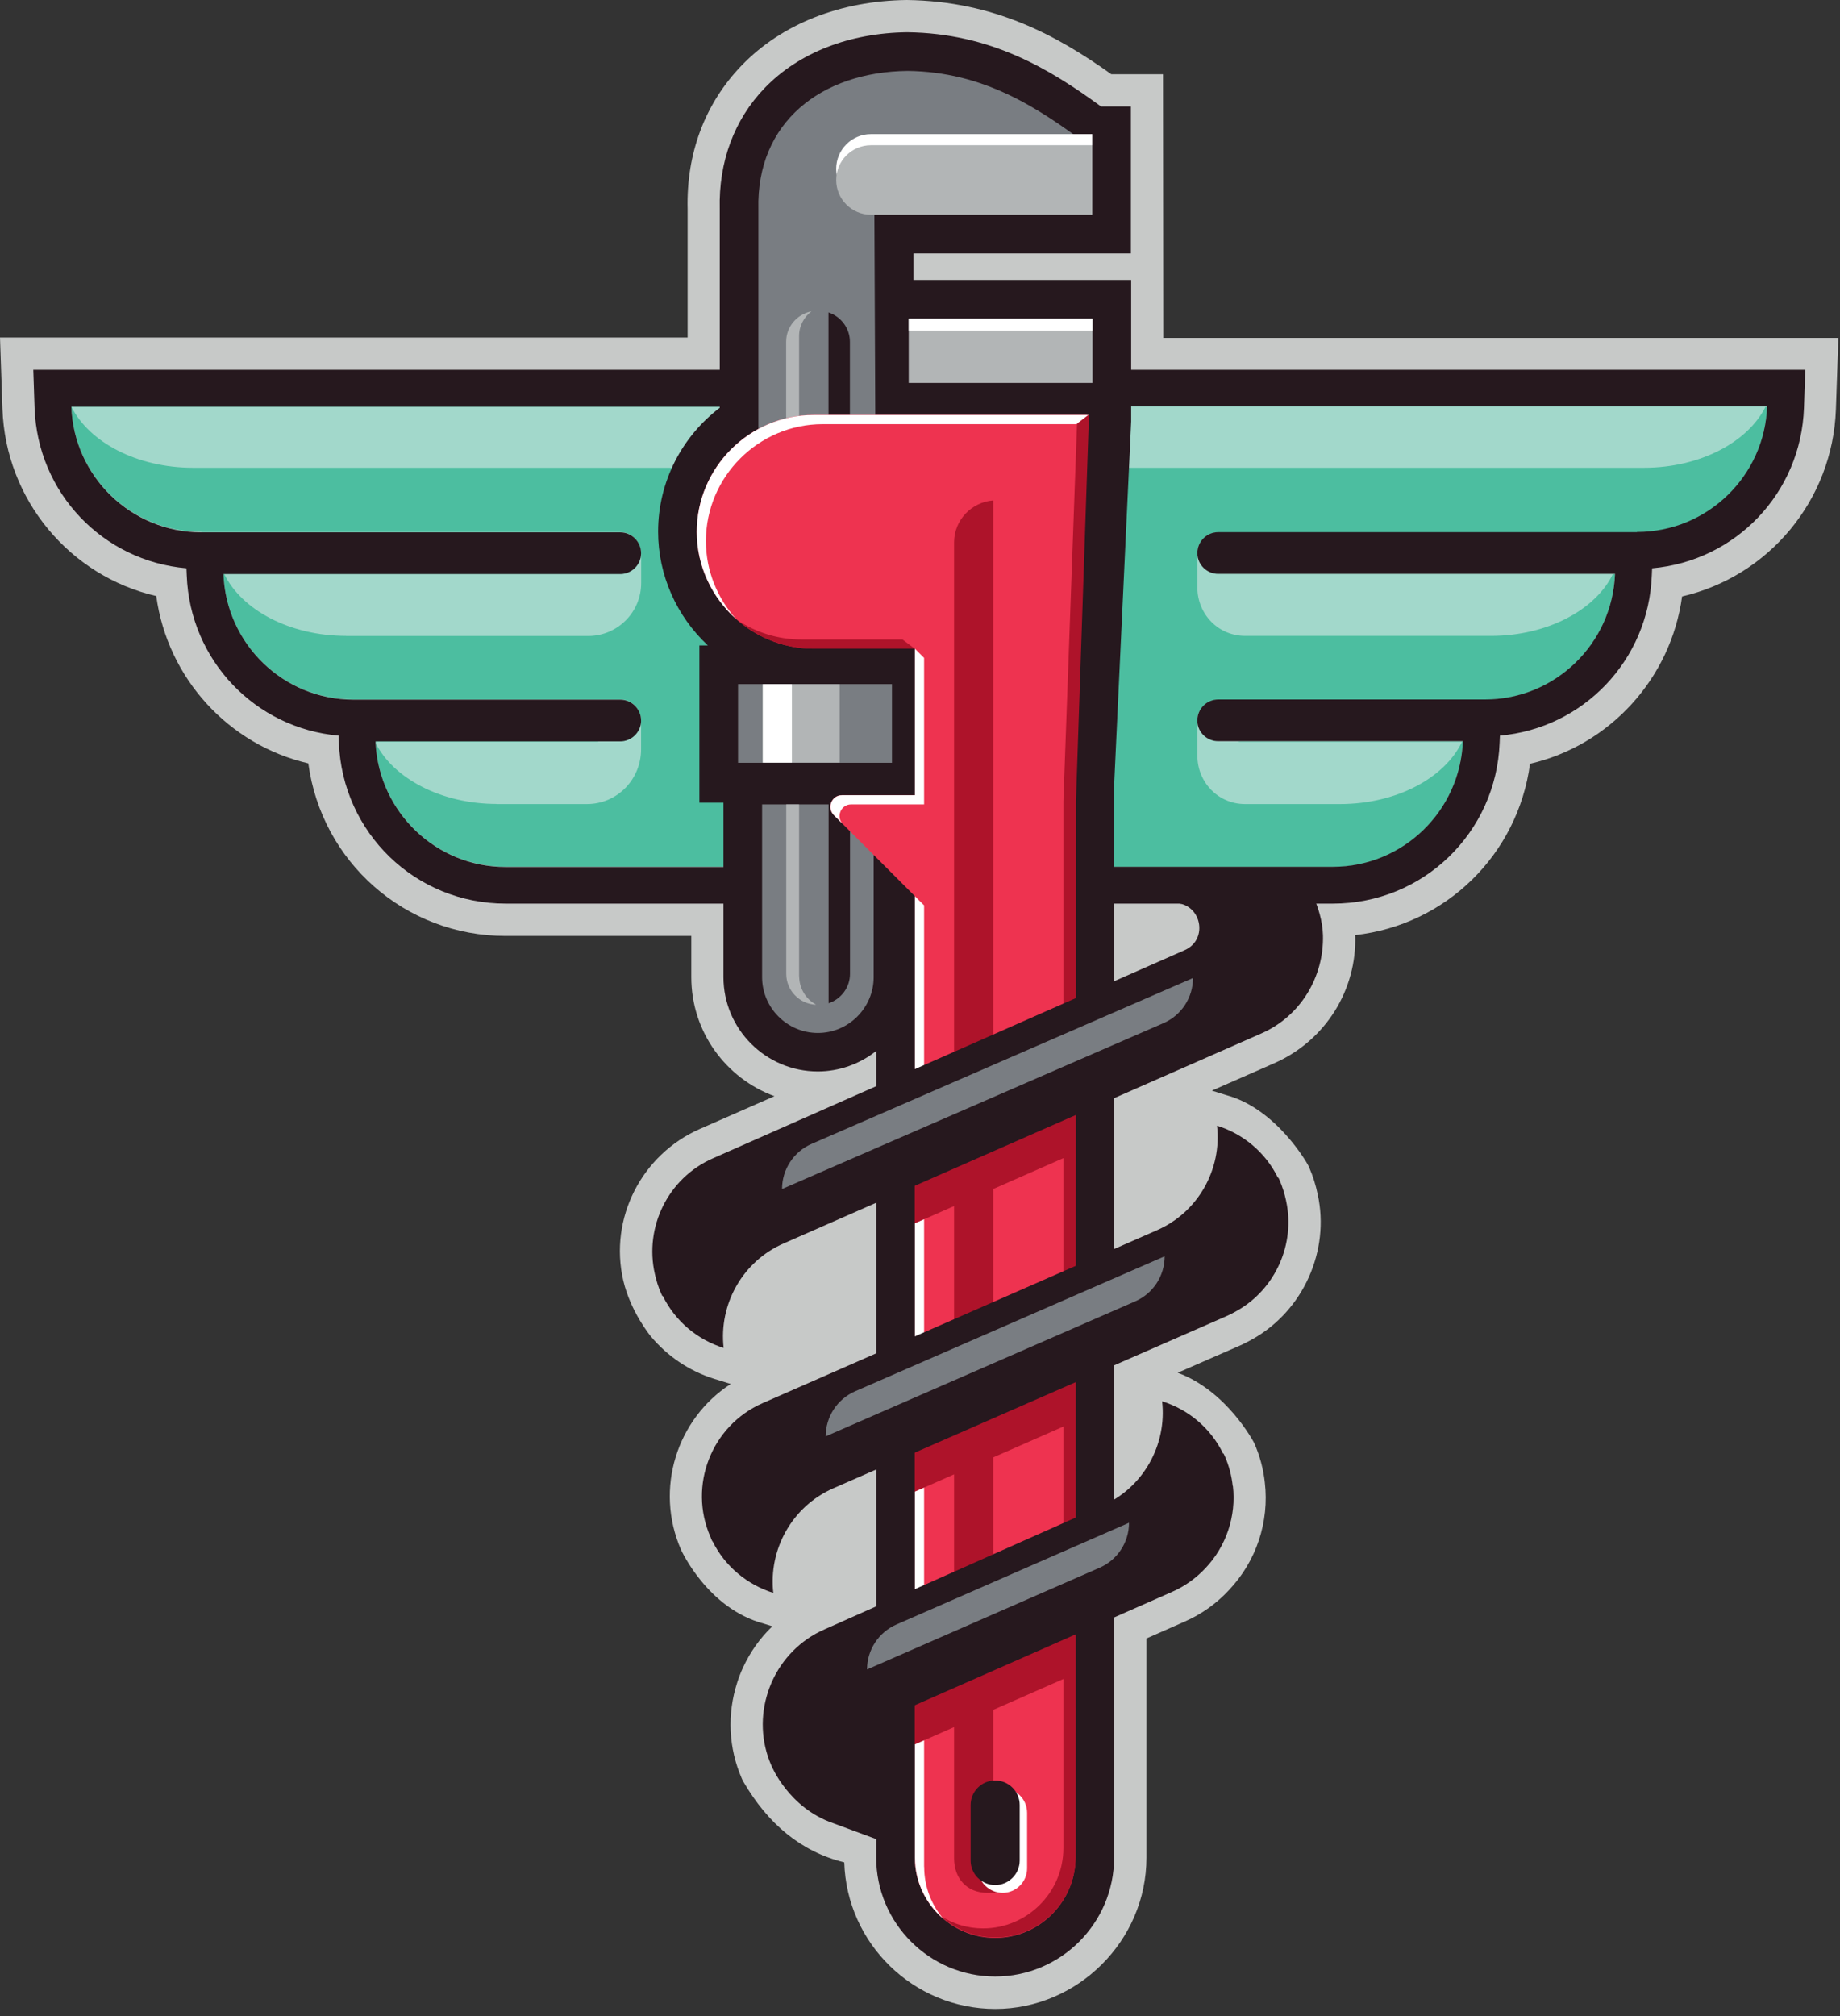 <svg width="189" height="207" viewBox="0 0 189 207" fill="none" xmlns="http://www.w3.org/2000/svg">
<rect x="0" y="0" width="189" height="207" fill="#333333" stroke="none"/>
<g id="Group 4">
<path id="Vector" d="M119.49 34.66L119.46 7.62H114.15C108.58 3.65 102.15 0.12 93.15 0C86.31 0.08 80.29 2.46 76.18 6.72C72.4 10.64 70.49 15.76 70.63 21.47V34.66H0L0.25 41.98C0.57 51.33 7.18 59.15 16.05 61.2C17.2 69.63 23.47 76.48 31.67 78.38C33.02 88.46 41.57 96.1 51.93 96.1H71.01V100.34C71.01 105.94 74.57 110.73 79.55 112.55C72.21 115.77 71.9 115.91 71.9 115.91C65.89 118.54 62.55 125.11 64.02 131.47C64.77 134.7 66.84 137.2 66.84 137.2C68.53 139.23 70.79 140.77 73.35 141.57L75.06 142.1C69.52 145.68 67.22 152.87 69.95 159.11C69.95 159.11 72.66 165.17 78.47 166.71L79.33 166.98C78.08 168.18 77.05 169.62 76.31 171.24L76.15 171.6C75.99 171.97 75.86 172.33 75.77 172.61L75.72 172.77C74.67 176.02 74.84 179.52 76.2 182.62C76.25 182.74 76.31 182.85 76.36 182.94C78.87 187.25 82.26 190.12 86.72 191.22C86.97 199.56 93.83 206.27 102.24 206.27C110.65 206.27 117.76 199.31 117.76 190.74V168.23L121.68 166.5C123.42 165.74 124.95 164.65 126.22 163.28C129.05 160.3 130.39 156.26 129.92 152.22C129.77 150.82 129.4 149.46 128.84 148.19C128.79 148.07 126.01 142.8 120.97 140.95L127.31 138.18C127.77 137.98 128.23 137.74 128.69 137.48C133.88 134.55 136.62 128.42 135.35 122.63C135.15 121.67 134.86 120.73 134.47 119.86C134.42 119.74 134.36 119.62 134.3 119.52C134.3 119.52 131.14 113.85 125.99 112.45L124.48 111.98L130.88 109.17C136.17 106.85 139.4 101.6 139.2 96.01C148.51 94.98 155.91 87.75 157.16 78.42C165.36 76.52 171.63 69.67 172.78 61.24C181.66 59.19 188.26 51.37 188.58 42.02L188.83 34.7H119.49V34.66Z" fill="#C7C9C8"/>
<path id="Vector_2" d="M20.68 54.64H63.7C64.88 54.64 65.83 55.6 65.83 56.78C65.83 57.96 64.88 58.92 63.7 58.92H22.94C23.21 66.1 29.1 71.82 36.3 71.82H63.7C64.88 71.82 65.84 72.78 65.84 73.96C65.84 75.14 64.88 76.1 63.7 76.1H38.57C38.84 83.28 44.73 89 51.93 89H93.64V41.72H7.32C7.56 48.87 13.46 54.62 20.68 54.62V54.64Z" fill="#4CBEA0"/>
<path id="Vector_3" d="M95.19 41.74V89.02H136.9C144.1 89.02 149.99 83.3 150.26 76.12H125.13C123.95 76.12 122.99 75.16 122.99 73.98C122.99 72.8 123.95 71.84 125.13 71.84H152.53C159.73 71.84 165.62 66.12 165.89 58.94H125.13C123.95 58.94 122.99 57.98 122.99 56.8C122.99 55.62 123.95 54.66 125.13 54.66H168.15C175.37 54.66 181.27 48.91 181.51 41.76H95.19V41.74Z" fill="#4CBEA0"/>
<path id="Vector_4" d="M102.49 81.23L102.63 78.18H86.22V86.42H102.49V81.23Z" fill="#4CBEA0"/>
<path id="Vector_5" d="M102.49 86.42H86.22V93.03H102.49V86.42Z" fill="white"/>
<path id="Vector_6" d="M111.1 109.5H93.31V190.73C93.31 195.64 97.31 199.64 102.22 199.64C107.13 199.64 111.13 195.64 111.13 190.73L111.1 109.5Z" fill="#4CBEA0"/>
<path id="Vector_7" d="M102.23 199.64C97.32 199.64 93.32 195.64 93.32 190.73V109.5H111.11L111.14 190.73C111.14 195.64 107.14 199.64 102.23 199.64Z" fill="white"/>
<g id="Group">
<path id="Vector_8" d="M115.18 48.03H168.87C174.63 48.03 179.55 45.39 181.36 41.75H102.69C104.5 45.4 109.42 48.03 115.18 48.03Z" fill="#A2D8CB"/>
<path id="Vector_9" d="M19.82 48.03H73.51C79.27 48.03 84.19 45.39 86 41.75H7.33C9.14 45.4 14.06 48.03 19.82 48.03Z" fill="#A2D8CB"/>
<path id="Vector_10" d="M35.55 65.3H60.42C63.42 65.3 65.86 62.87 65.86 59.86V56.87H65.85C65.81 58.01 64.87 58.93 63.71 58.93H23.03C24.81 62.62 29.76 65.29 35.56 65.29L35.55 65.3Z" fill="#A2D8CB"/>
<path id="Vector_11" d="M122.99 60.31C122.99 63.06 125.14 65.29 127.9 65.29H153.15C158.95 65.29 163.9 62.61 165.68 58.93H125.13C123.98 58.93 123.03 58.01 122.99 56.87V60.31Z" fill="#A2D8CB"/>
<path id="Vector_12" d="M122.99 77.58C122.99 80.33 125.14 82.56 127.89 82.56H137.63C143.45 82.56 148.41 79.87 150.17 76.17H127.28L127.2 76.12H125.12C123.99 76.12 123.06 75.23 122.98 74.12V77.58H122.99Z" fill="#A2D8CB"/>
<path id="Vector_13" d="M51.06 82.56H60.28C63.39 82.56 65.85 80.04 65.85 76.92V74.11C65.78 75.23 64.85 76.11 63.71 76.11H61.5L61.42 76.16H38.59C38.59 76.16 38.59 76.25 38.59 76.3C40.41 79.93 45.32 82.55 51.06 82.55V82.56Z" fill="#A2D8CB"/>
<path id="Vector_14" d="M97.41 37.97H3.42L3.55 41.87C3.85 50.63 10.58 57.6 19.15 58.35L19.18 59.07C19.51 67.82 26.24 74.78 34.78 75.53L34.81 76.25C35.16 85.52 42.68 92.78 51.94 92.78H136.91C146.16 92.78 153.69 85.52 154.04 76.25L154.07 75.53C162.61 74.78 169.34 67.82 169.67 59.07L169.7 58.35C178.27 57.6 185 50.63 185.3 41.87L185.43 37.97H97.42H97.41ZM93.64 89.02H51.93C44.8 89.02 38.95 83.4 38.58 76.31C38.58 76.26 38.58 76.22 38.58 76.17C38.58 76.15 38.58 76.14 38.58 76.12H63.71C64.84 76.12 65.77 75.23 65.85 74.12C65.85 74.07 65.85 74.03 65.85 73.98C65.85 72.8 64.89 71.84 63.71 71.84H36.31C29.11 71.84 23.22 66.12 22.95 58.94H63.71C64.86 58.94 65.81 58.02 65.85 56.88C65.85 56.85 65.85 56.83 65.85 56.8C65.85 55.62 64.89 54.66 63.71 54.66H20.69C13.47 54.66 7.57 48.91 7.33 41.76H93.65V89.04L93.64 89.02ZM168.15 54.64H125.13C123.95 54.64 122.99 55.6 122.99 56.78C122.99 56.81 122.99 56.83 122.99 56.86C123.03 58 123.97 58.92 125.13 58.92H165.89C165.62 66.1 159.73 71.82 152.53 71.82H125.13C123.95 71.82 122.99 72.78 122.99 73.96C122.99 74.01 122.99 74.06 122.99 74.1C123.06 75.22 123.99 76.1 125.13 76.1H150.26C149.99 83.28 144.1 89 136.9 89H95.19V41.72H181.51C181.27 48.87 175.37 54.62 168.15 54.62V54.64Z" fill="#26181E"/>
</g>
<g id="Group_2">
<path id="Vector_15" d="M112.22 32.72H92.35V39.32H112.22V32.72Z" fill="#26181E"/>
<g id="Group_3">
<path id="Vector_16" d="M112.19 22.05V14.9H111.78C106.44 10.91 100.97 7.38 93.24 7.28C84.36 7.38 77.69 12.56 77.91 21.47V45.43L89.93 45.89L89.82 22.04H112.18L112.19 22.05Z" fill="#26181E"/>
<path id="Vector_17" d="M116.19 28.75H93.82V26.02H116.16V10.93H113.09C107.75 7.03 101.74 3.42 93.19 3.31C87.25 3.38 82.05 5.41 78.56 9.02C75.41 12.28 73.81 16.62 73.93 21.47V41.87C70.09 44.79 67.6 49.41 67.6 54.59C67.6 59.02 69.48 63.26 72.71 66.27H71.84V82.42H74.31V100.32C74.31 105.66 78.66 110.01 84 110.01C86.18 110.01 88.3 109.26 90 107.91V190.72C90 197.46 95.48 202.94 102.22 202.94C108.96 202.94 114.44 197.46 114.44 190.72L114.4 81.49L116.19 43.28V28.74V28.75Z" fill="#26181E"/>
</g>
</g>
<path id="Vector_18" d="M111.55 21.29L111.92 15.01C106.53 10.98 101.03 7.38 93.23 7.28C84.35 7.38 77.68 12.56 77.9 21.47V45.43L89.92 45.89L89.81 21.29H111.54H111.55Z" fill="#797D82"/>
<path id="Vector_19" d="M78.28 82.59V100.33C78.28 103.48 80.86 106.06 84.01 106.06C87.16 106.06 89.74 103.48 89.74 100.33V82.59H78.29H78.28Z" fill="#797D82"/>
<path id="Vector_20" d="M91.62 70.24H75.81V78.32H91.62V70.24Z" fill="#797D82"/>
<g id="Group_4">
<path id="Vector_21" d="M85.11 82.1V103.01C86.38 102.59 87.31 101.4 87.31 99.99V82.1H85.11Z" fill="#26181E"/>
<path id="Vector_22" d="M82.08 100.23V82.59H80.76V99.99C80.76 101.69 82.11 103.08 83.79 103.16V103.13C82.78 102.58 82.09 101.49 82.09 100.23H82.08Z" fill="#B2B5B6"/>
</g>
<g id="Group_5">
<path id="Vector_23" d="M87.3 47.93V35.1C87.3 33.69 86.37 32.5 85.1 32.08V47.93H87.3Z" fill="#26181E"/>
<path id="Vector_24" d="M82.08 46.38V34.5C82.08 33.47 82.58 32.55 83.35 31.97C81.88 32.25 80.75 33.54 80.75 35.09V46.38H82.07H82.08Z" fill="#B2B5B6"/>
</g>
<path id="Vector_25" d="M86.25 70.25H78.35V78.3H86.25V70.25Z" fill="#B2B5B6"/>
<path id="Vector_26" d="M111.71 42.6H83.57C76.97 42.6 71.57 48 71.57 54.6C71.57 61.2 76.97 66.6 83.57 66.6H93.97V81.64H86.48C85.42 81.64 84.88 82.92 85.64 83.68L93.97 92.01V190.73C93.97 195.27 97.68 198.98 102.22 198.98C106.76 198.98 110.47 195.27 110.47 190.73L110.43 81.38L111.69 42.59L111.71 42.6Z" fill="#EE3350"/>
<path id="Vector_27" d="M92.72 65.66H82.32C79.92 65.66 77.68 64.94 75.79 63.71C77.89 65.51 80.61 66.61 83.57 66.61H93.97L92.71 65.67L92.72 65.66Z" fill="#AE132A"/>
<g id="Group_6">
<path id="Vector_28" d="M72.51 55.55C72.51 48.95 77.91 43.55 84.51 43.55H110.62L111.87 42.61H83.57C76.97 42.61 71.57 48.01 71.57 54.61C71.57 58.15 73.13 61.33 75.59 63.54C73.69 61.41 72.51 58.62 72.51 55.56V55.55Z" fill="white"/>
<path id="Vector_29" d="M86.56 84.6C85.85 83.85 86.38 82.59 87.43 82.59H94.92V67.55L93.98 66.61V81.65H86.49C85.43 81.65 84.9 82.93 85.65 83.69L86.57 84.61L86.56 84.6Z" fill="white"/>
<path id="Vector_30" d="M94.92 191.68V92.96L93.98 92.02V190.74C93.98 193.25 95.12 195.5 96.9 197.02C95.67 195.58 94.93 193.72 94.93 191.69L94.92 191.68Z" fill="white"/>
</g>
<path id="Vector_31" d="M110.63 43.54L109.23 82.28V114.43C106.83 115.48 104.41 116.54 102.02 117.59V51.38C99.79 51.55 98 53.41 98 55.69V119.35C96.63 119.95 95.28 120.54 93.96 121.12V125.61L98 123.83V146.9C96.63 147.5 95.28 148.09 93.96 148.67V153.16L98 151.38V172.85C96.63 173.45 95.28 174.04 93.96 174.62V179.11L98 177.33V190.82C98 192.79 99.25 194.36 101.45 194.35C101.74 194.35 102.98 194.32 102.98 194.32L102.02 193.49C100.79 193.33 99.82 192.28 99.82 191V187.94C99.82 186.66 100.78 185.61 102.02 185.45V175.56L109.23 172.39V189.75C109.23 194.29 105.52 198 100.98 198C99.41 198 97.95 197.55 96.7 196.78C98.17 198.12 100.11 198.94 102.24 198.94C106.78 198.94 110.49 195.23 110.49 190.69L110.52 82.24L111.86 42.55L110.64 43.49L110.63 43.54ZM102.02 122.08L109.23 118.91V141.99C106.84 143.04 104.41 144.1 102.02 145.15V122.08ZM102.02 171.11V149.64L109.23 146.47V167.95C106.84 169 104.42 170.06 102.02 171.11Z" fill="#AE132A"/>
<path id="Vector_32" d="M102.98 194.35C101.59 194.35 100.46 193.22 100.46 191.83V186.13C100.46 184.74 101.59 183.61 102.98 183.61C104.37 183.61 105.5 184.74 105.5 186.13V191.83C105.5 193.22 104.37 194.35 102.98 194.35Z" fill="white"/>
<path id="Vector_33" d="M102.22 193.55C100.83 193.55 99.7 192.42 99.7 191.03V185.33C99.7 183.94 100.83 182.81 102.22 182.81C103.61 182.81 104.74 183.94 104.74 185.33V191.03C104.74 192.42 103.61 193.55 102.22 193.55Z" fill="#26181E"/>
<path id="Vector_34" d="M81.34 70.25H78.35V78.3H81.34V70.25Z" fill="white"/>
<path id="Vector_35" d="M112.22 32.72H93.34V39.32H112.22V32.72Z" fill="#B2B5B6"/>
<path id="Vector_36" d="M112.22 32.72H93.34V33.94H112.22V32.72Z" fill="white"/>
<path id="Vector_37" d="M112.19 20.91H89.46C87.49 20.91 85.89 19.31 85.89 17.34C85.89 15.37 87.49 13.77 89.46 13.77H112.19V20.92V20.91Z" fill="white"/>
<path id="Vector_38" d="M112.19 22.05H89.46C87.49 22.05 85.89 20.45 85.89 18.48C85.89 16.51 87.49 14.91 89.46 14.91H112.19V22.06V22.05Z" fill="#B2B5B6"/>
<path id="Vector_39" d="M133.41 89.54H112.19L112.35 92.75L120.65 92.72C123.39 92.72 124.19 96.46 121.68 97.56C101.63 106.38 73.26 118.92 73.23 118.93C68.6 120.96 66.18 126.01 67.26 130.78C67.41 131.47 67.62 132.16 67.92 132.83C67.96 132.92 68 132.99 68.04 133.08L68.08 133.06C69.38 135.7 71.68 137.57 74.33 138.4C73.82 133.95 76.25 129.49 80.56 127.64L129.56 106.11C133.64 104.32 136 100.24 135.89 96.03C135.81 93.07 134.06 90.32 133.41 89.54Z" fill="#26181E"/>
<path id="Vector_40" d="M132.1 123.27C131.95 122.56 131.73 121.85 131.43 121.16C131.39 121.07 131.35 121 131.31 120.91L131.27 120.93C129.97 118.28 127.66 116.41 125.01 115.58C125.52 120.03 123.09 124.49 118.78 126.34L78.33 144.07C73.08 146.37 70.67 152.54 72.97 157.79C72.97 157.8 72.98 157.81 72.99 157.83C73.01 157.89 73.03 157.94 73.05 158C73.09 158.09 73.13 158.16 73.17 158.25H73.19C74.49 160.87 76.79 162.72 79.43 163.55C78.93 159.12 81.33 154.67 85.62 152.8L125.97 135.14C126.34 134.98 126.7 134.79 127.05 134.59C131.04 132.34 133.07 127.7 132.1 123.28V123.27Z" fill="#26181E"/>
<path id="Vector_41" d="M126.62 152.57C126.51 151.53 126.24 150.49 125.8 149.49C125.76 149.4 125.72 149.33 125.68 149.24L125.64 149.26C124.34 146.59 122.03 144.71 119.37 143.88C119.88 148.33 117.45 152.79 113.14 154.64L84.68 167.3C82.19 168.39 80.33 170.35 79.29 172.67C79.28 172.7 79.26 172.72 79.25 172.75C79.25 172.75 79.24 172.79 79.23 172.81C79.1 173.11 78.98 173.42 78.88 173.73C78.88 173.74 78.88 173.76 78.87 173.77C78.1 176.15 78.15 178.81 79.23 181.27C79.27 181.36 81.02 185.63 85.59 187.2L91.97 189.56V178L90.64 177.42C90.26 177.25 90.26 176.72 90.64 176.55L120.36 163.46C121.71 162.87 122.88 162.02 123.83 161C125.95 158.77 127 155.66 126.64 152.57H126.62Z" fill="#26181E"/>
<path id="Vector_42" d="M119.51 105.05L80.33 122.08C80.33 120.07 81.52 118.25 83.36 117.45L122.54 100.42C122.54 102.43 121.35 104.25 119.51 105.05Z" fill="#797D82"/>
<path id="Vector_43" d="M116.6 133.62L84.81 147.48C84.81 145.47 86 143.65 87.84 142.85L119.63 128.99C119.63 131 118.44 132.82 116.6 133.62Z" fill="#797D82"/>
<path id="Vector_44" d="M112.94 160.97L89.06 171.41C89.06 169.4 90.25 167.59 92.09 166.79L115.97 156.35C115.97 158.36 114.78 160.17 112.94 160.97Z" fill="#797D82"/>
</g>
</svg>

